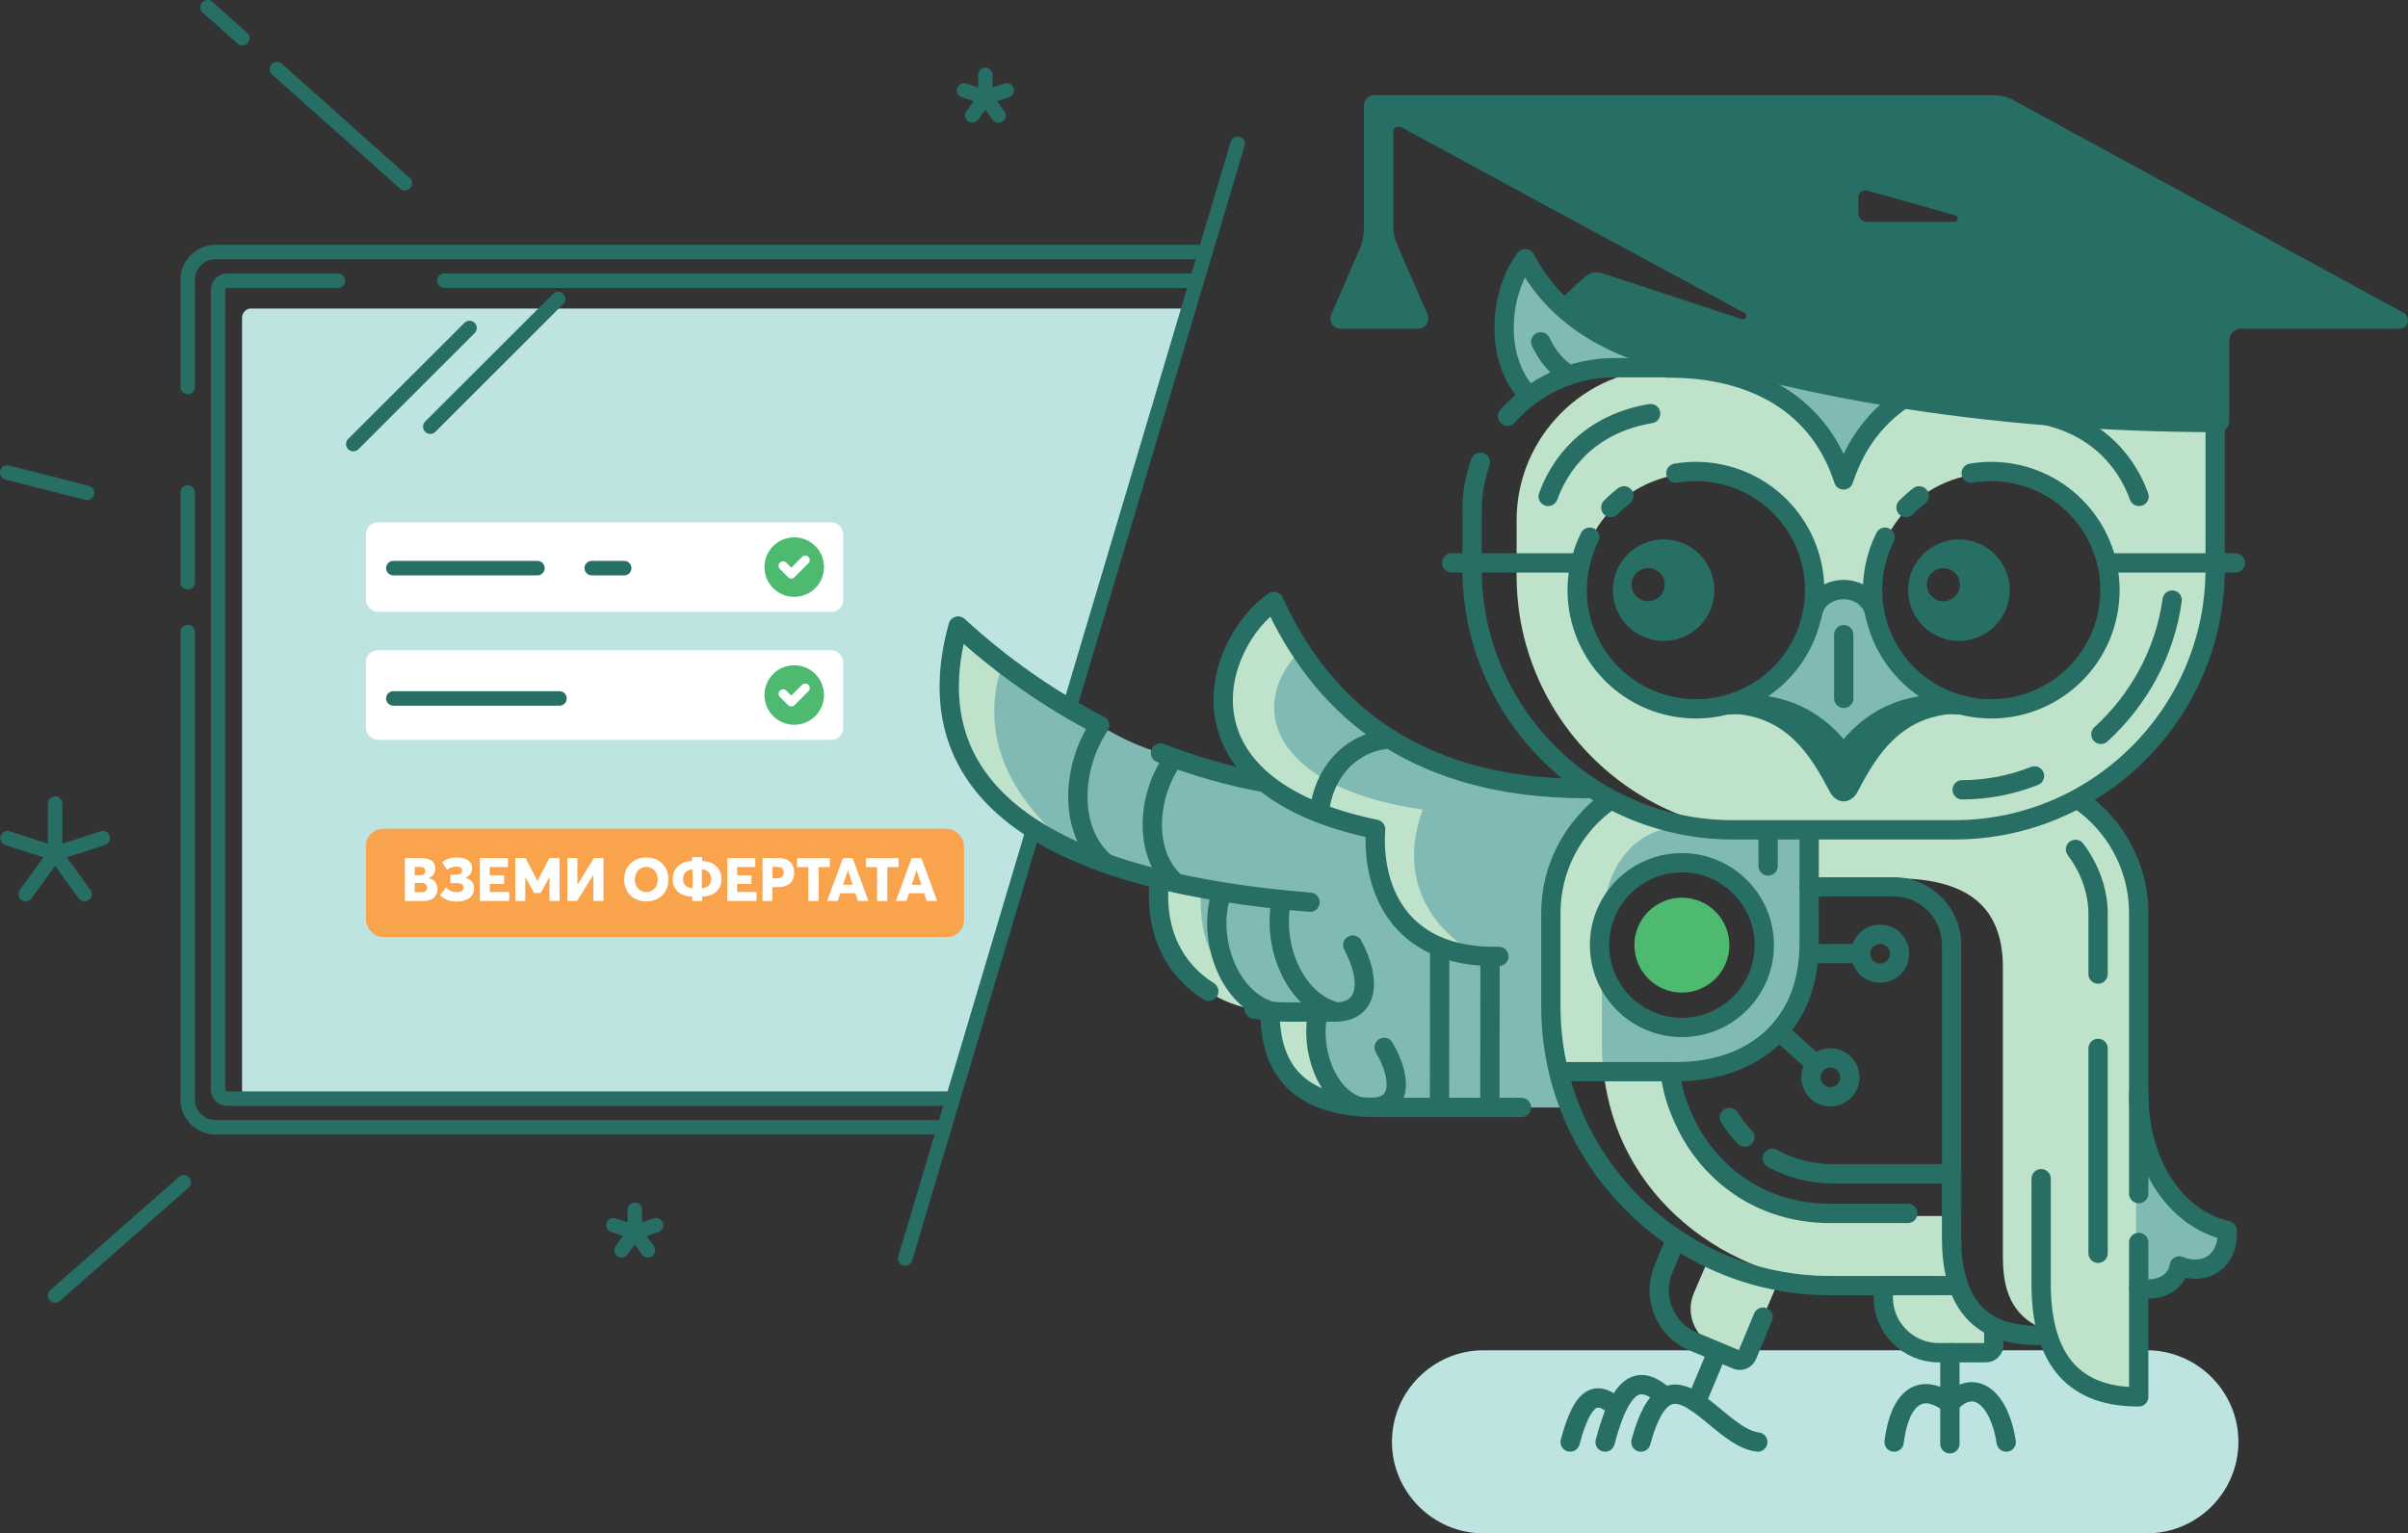 <?xml version="1.0" encoding="UTF-8"?>
<svg id="Layer_1" data-name="Layer 1" xmlns="http://www.w3.org/2000/svg" viewBox="0 0 359.12 228.74">
  <rect x="0" y="0" width="359.12" height="228.74" fill="#333333" stroke="none"/>
  <defs>
    <style>
      .cls-1, .cls-2 {
        fill: #4dba70;
      }

      .cls-3, .cls-4, .cls-2, .cls-5, .cls-6, .cls-7, .cls-8 {
        fill-rule: evenodd;
      }

      .cls-3, .cls-9 {
        stroke-width: 2.88px;
      }

      .cls-3, .cls-9, .cls-10, .cls-6 {
        fill: none;
        stroke: #276e64;
        stroke-linecap: round;
        stroke-linejoin: round;
      }

      .cls-11 {
        fill: #fff;
      }

      .cls-4 {
        fill: #bfe2cb;
      }

      .cls-10, .cls-6 {
        stroke-width: 2.16px;
      }

      .cls-12 {
        fill: #f9a44d;
      }

      .cls-5 {
        fill: #bee4e1;
      }

      .cls-7 {
        fill: #81bab4;
      }

      .cls-8 {
        fill: #276e64;
      }
    </style>
  </defs>
  <g>
    <path class="cls-5" d="M177.26,46.02l-35.14,117.87-.19.65H36.1V47.38c0-.75.61-1.36,1.36-1.36h139.8Z"/>
    <path class="cls-6" d="M178.49,41.88h-112.22M142.12,163.89H33.87c-.74,0-1.35-.61-1.35-1.36V43.24c0-.75.61-1.36,1.35-1.36h16.53"/>
    <path class="cls-6" d="M27.99,86.86v-13.4M27.99,57.72v-15.96c0-2.29,1.87-4.16,4.15-4.16h147.63M140.84,168.17H32.14c-2.28,0-4.15-1.87-4.15-4.16v-69.73"/>
    <line class="cls-10" x1="52.69" y1="66.25" x2="70.02" y2="48.93"/>
    <polyline class="cls-10" points="184.58 21.45 179.77 37.6 178.49 41.88 177.26 46.02 142.12 163.89 141.93 164.54 140.84 168.17 135 187.74"/>
    <line class="cls-10" x1="64.17" y1="63.65" x2="83.24" y2="44.59"/>
    <rect class="cls-11" x="54.58" y="77.91" width="71.17" height="13.37" rx="1.76" ry="1.76"/>
    <rect class="cls-11" x="54.58" y="97" width="71.17" height="13.37" rx="1.76" ry="1.76"/>
    <g>
      <rect class="cls-12" x="54.58" y="123.63" width="89.19" height="16.16" rx="2.55" ry="2.55"/>
      <g>
        <path class="cls-11" d="M60.38,128h2.43c1.42,0,2.1.58,2.1,1.56,0,.55-.23,1.13-.97,1.42v.02c.91.23,1.3.83,1.3,1.62,0,1.04-.68,1.79-2.11,1.79h-2.75v-6.4ZM62.67,130.57c.47,0,.74-.21.74-.63,0-.37-.2-.62-.82-.62h-.74v1.25h.82ZM62.88,133.1c.5,0,.8-.23.8-.69s-.3-.69-.86-.69h-.97v1.38h1.03Z"/>
        <path class="cls-11" d="M65.63,133.52l.9-1.13c.5.56,1.11.7,1.61.7.64,0,1-.26,1-.7,0-.39-.29-.65-1-.65h-.98v-1.24h.83c.61,0,.91-.25.91-.64s-.28-.59-.85-.59c-.48,0-.92.15-1.38.49l-.73-1.15c.53-.43,1.34-.7,2.2-.7,1.46,0,2.28.63,2.28,1.57,0,.56-.29,1.18-.99,1.47v.02c.85.22,1.27.78,1.27,1.55,0,1.17-.91,1.97-2.6,1.97-.93,0-1.82-.25-2.47-.96Z"/>
        <path class="cls-11" d="M71.57,128h4.18v1.34h-2.71v1.23h2.14v1.3h-2.14v1.19h2.9v1.34h-4.37v-6.4Z"/>
        <path class="cls-11" d="M76.85,128h1.52l1.78,3.4h.02l1.76-3.4h1.52v6.4h-1.5v-3.53h-.02l-1.3,2.35h-.96l-1.3-2.35h-.03v3.54h-1.49v-6.4Z"/>
        <path class="cls-11" d="M84.6,128h1.51v3.97h.02l2.44-3.97h1.43v6.4h-1.51v-3.87h-.02s-2.4,3.87-2.4,3.87h-1.46v-6.4Z"/>
        <path class="cls-11" d="M93.09,131.2c0-1.93,1.35-3.29,3.3-3.29s3.29,1.33,3.29,3.29-1.38,3.28-3.29,3.28-3.3-1.35-3.3-3.28ZM98.1,131.2c0-1.06-.72-1.89-1.71-1.89s-1.72.84-1.72,1.89.71,1.88,1.72,1.88,1.71-.82,1.71-1.88Z"/>
        <path class="cls-11" d="M104.72,133.76v.65h-1.5v-.65c-1.92-.08-2.9-1.15-2.9-2.61s.97-2.63,2.9-2.72v-.57h1.5v.57c1.92.09,2.87,1.24,2.87,2.72s-.95,2.51-2.87,2.61ZM103.29,132.52v-2.84c-.96.08-1.42.69-1.42,1.44s.43,1.31,1.42,1.4ZM106.07,131.13c0-.74-.44-1.36-1.4-1.45v2.83c.96-.09,1.4-.65,1.4-1.38Z"/>
        <path class="cls-11" d="M108.46,128h4.18v1.34h-2.71v1.23h2.14v1.3h-2.14v1.19h2.9v1.34h-4.37v-6.4Z"/>
        <path class="cls-11" d="M113.73,128h2.43c1.58,0,2.28.93,2.28,2.21,0,1.43-.95,2.13-2.4,2.13h-.85v2.07h-1.47v-6.4ZM115.88,131.02c.67,0,1.01-.32,1.01-.85,0-.49-.31-.85-.98-.85h-.7v1.7h.68Z"/>
        <path class="cls-11" d="M120.55,129.35h-1.67v-1.34h4.88v1.34h-1.68v5.06h-1.53v-5.06Z"/>
        <path class="cls-11" d="M125.72,128h1.44l2.35,6.4h-1.57l-.38-1.15h-2.24l-.38,1.15h-1.58l2.35-6.4ZM127.17,131.99l-.71-2.17h-.02l-.7,2.17h1.43Z"/>
        <path class="cls-11" d="M130.8,129.35h-1.67v-1.34h4.88v1.34h-1.68v5.06h-1.53v-5.06Z"/>
        <path class="cls-11" d="M135.97,128h1.44l2.35,6.4h-1.57l-.38-1.15h-2.24l-.38,1.15h-1.58l2.35-6.4ZM137.41,131.99l-.71-2.17h-.02l-.7,2.17h1.43Z"/>
      </g>
    </g>
    <g>
      <circle class="cls-1" cx="118.45" cy="84.6" r="4.44"/>
      <path class="cls-11" d="M118.02,86.31c-.18,0-.35-.07-.48-.2l-1.23-1.23c-.26-.26-.26-.69,0-.95.26-.26.69-.26.95,0l.75.75,1.61-1.61c.26-.26.69-.26.95,0,.26.26.26.69,0,.95l-2.09,2.09c-.13.13-.3.2-.48.2Z"/>
    </g>
    <g>
      <circle class="cls-1" cx="118.45" cy="103.68" r="4.44"/>
      <path class="cls-11" d="M118.02,105.4c-.18,0-.35-.07-.48-.2l-1.23-1.23c-.26-.26-.26-.69,0-.95.26-.26.69-.26.95,0l.75.75,1.61-1.61c.26-.26.69-.26.95,0,.26.26.26.69,0,.95l-2.09,2.09c-.13.13-.3.2-.48.2Z"/>
    </g>
    <line class="cls-10" x1="88.25" y1="84.75" x2="93.09" y2="84.75"/>
    <line class="cls-10" x1="58.66" y1="84.75" x2="80.15" y2="84.75"/>
    <line class="cls-10" x1="58.66" y1="104.19" x2="83.44" y2="104.19"/>
  </g>
  <g>
    <polyline class="cls-6" points="146.95 11.18 146.95 14.53 143.77 13.49"/>
    <polyline class="cls-6" points="150.13 13.49 146.95 14.53 148.92 17.23"/>
    <line class="cls-10" x1="144.99" y1="17.23" x2="146.95" y2="14.53"/>
  </g>
  <g>
    <polyline class="cls-6" points="94.67 180.47 94.67 183.81 91.49 182.78"/>
    <polyline class="cls-6" points="97.85 182.78 94.67 183.81 96.63 186.51"/>
    <line class="cls-10" x1="92.7" y1="186.51" x2="94.67" y2="183.81"/>
  </g>
  <g>
    <polyline class="cls-6" points="8.22 119.87 8.22 127.34 1.12 125.03"/>
    <polyline class="cls-6" points="15.32 125.03 8.22 127.34 12.61 133.38"/>
    <line class="cls-10" x1="3.83" y1="133.38" x2="8.22" y2="127.34"/>
  </g>
  <line class="cls-10" x1="12.97" y1="73.51" x2="1.08" y2="70.5"/>
  <g>
    <line class="cls-10" x1="30.96" y1="1.08" x2="36.13" y2="5.69"/>
    <line class="cls-10" x1="41.3" y1="10.31" x2="60.38" y2="27.33"/>
  </g>
  <line class="cls-10" x1="8.22" y1="193.26" x2="27.41" y2="176.37"/>
  <g>
    <path class="cls-5" d="M221.25,201.43h98.92c7.51,0,13.66,6.14,13.66,13.66h0c0,7.51-6.14,13.65-13.66,13.65h-98.92c-7.51,0-13.66-6.14-13.66-13.65h0c0-7.51,6.14-13.66,13.66-13.66Z"/>
    <path class="cls-7" d="M172.67,131.1c-24.72-6.2-35.12-20.14-29.98-36.98,5.04,3.53,10.08,7.05,15.13,10.58,2.06,1.17,4.12,2.34,6.18,3.51,3.19,1.92,6.22,3.3,9.07,4.11,4.93,1.25,9.86,2.49,14.79,3.74-6.47-7.36-9.31-16.57,2.11-26.33,8.07,21.74,25.56,26.88,48.68,28.97-5.03,3.5-6.37,8.29-6.3,14.14.09,7.37-.04,19.05.05,26.42.58,1.98,1.16,3.96,1.74,5.95h-8.29c-7.07-.01-14.13-.02-21.19-.03-11.11-.47-15.77-5.53-15.25-14.28-12.53-2.03-16.59-10.7-16.74-19.79Z"/>
    <path class="cls-4" d="M187.59,115.99l.27.07-5.16-8.88-.04-.17c-.77-7.1,1.45-12.81,6.95-17.01.12-.09.24-.18.36-.27l4.46,6.81c-9.03,8.59-4.7,21.03,17.76,24.23-2.97,8-1.12,16.38,8.29,21.82-10.8-1.18-15.5-8.16-15.35-18.45-7.66-.95-13.62-4.05-17.53-8.15h0ZM172.74,132.79c.78,10.78,6.51,19.02,21.25,18.17-9.89-1.71-15.36-7.62-14.89-17.58l-6.36-.6h0ZM190.15,157.17c-.08-1.66.12-3.42.52-5.13l4.2.37c.63,6.66,3.84,11.47,10.6,12.77h-.81c-8.1-.34-12.77-3.13-14.51-8.01h0ZM159.85,126.63c-15.36-7.27-21.29-18.95-17.16-32.5l6.85,4.79c-3.55,10.5.59,19.61,10.31,27.71Z"/>
    <path class="cls-3" d="M223.53,142.68c-15.39.3-18.94-10.75-18.38-18.97-30.97-6.44-24.12-27.66-15.18-33.99,6.49,14.16,19.13,27.92,46.57,27.92M222.22,142.68l-.03,22.53M214.71,141.33l-.03,23.85M189.41,150.89c-.04,10.48,6.25,14.32,16.18,14.32h21.32M181.9,134.17c-1.64,6.27,1.45,15.06,7.93,16.75M172.86,131.76c-.64,7.44,2.38,12.96,7.41,16.13M187.03,150.51c1.54.3,3.16.46,4.83.46h7.27c4.93,0,5.46-4.67,2.61-9.99M191.06,134.61c-1.28,6.31,1.87,14.69,8.22,16.35M204.66,165.17c4.32,0,4.49-4.23,1.77-8.92M196.59,150.96c-1.29,5.3,1.14,12.72,6.24,14.15M164,108.21c-4.14,6.08-4.81,15.71.84,20.5M174.68,113.68c-3.61,5.3-4.18,13.89.74,18.07M188.69,116.77c-5.18-.94-10.42-2.43-15.62-4.45M164,108.21c-7.35-3.82-14.49-8.75-21.11-14.82-7.42,26.81,17.16,38.37,52.48,41.2M206.68,110.29c-5.38.64-9.43,5.09-9.91,11.01"/>
    <path class="cls-7" d="M318.56,191.17v-21.44h1.3c1.5,6.3,4.42,11.86,12.3,13.83-.43,4.37-3.33,6.19-7.02,4.76-1.78,2.44-3.15,3.01-6.17,2.85h-.4Z"/>
    <path class="cls-7" d="M227.91,59.21c-4.83-6.74-3.43-12.85-.67-20.29,3.4,7.13,9.04,12.34,18.01,13.57.06.63.02,1.25-.14,1.87-.2.76-8.38-1.41-17.2,4.85Z"/>
    <path class="cls-3" d="M254.78,54.84c-11.37-1.44-22.07-6.1-27.3-16.25-3.67,4.79-4.79,14.38.14,20.01"/>
    <path class="cls-4" d="M318.56,207.93c-7.78.97-11.47-3.58-13.13-8.64-.76-.55-1.6-1.39-1.5-1.41-4.67-2.28-5.23-6.87-5.23-10.53v-43.45c-.17-8.49-5.06-12.77-15.71-12.87l-.7,1.86h-22.2c-2.25-2.56-5.56-4.18-9.25-4.18-.29,0-.58,0-.87.03-.1,0-.19.01-.28.02h-.03c-.09.01-.18.02-.27.03h-.03c-.09.01-.18.03-.27.04h0c-.09.01-.18.03-.28.04h-.02c-.38.07-.76.15-1.12.25h-.04c-.08.03-.16.05-.23.08h-.04s-.23.08-.23.08l-.05.02-.22.07-.04.02-.23.08h-.03c-.08.04-.17.08-.25.11h0c-.26.11-.51.22-.76.34l-.06.03-.2.1h-.03s-.21.12-.21.12l-.07.04-.16.09-.09.05-.15.09-.08.05-.16.1-.06.04c-.07.05-.15.09-.22.14h0s-.01.01-.01.01c-.07.05-.14.09-.21.14h-.01s-.06.05-.06.05l-.14.11-.11.08-.11.08-.1.08-.12.09-.1.08-.11.09-.11.09-.09.08-.11.09-.09.09-.11.1-.05.05-.13.13c-.06.06-.12.12-.18.18l-.16.17h-.01s-.14.17-.14.17l-.04.04-.13.15-.04.04-.13.15-.05.06-.11.13-.06.07-.11.14-.04.05c-.29.39-.57.79-.81,1.21h0s-.12.22-.12.22h0c-.53.97-.95,2-1.21,3.09h0c-.23.93-.35,1.91-.35,2.92s.12,1.98.35,2.91h0c.32,1.3.84,2.52,1.54,3.63h0c.07.12.15.24.22.35v.02s.03.03.03.03l.1.15h0s.11.16.11.16l.03.04.1.13.02.03h.01s.12.17.12.17h0s.12.15.12.15l.03.03.12.15h0c.09.11.18.21.27.31l.02.03.13.14h0s.14.15.14.15l.04.04.1.1.04.04.13.13.02.02.02.02.11.1.05.05.14.13h.01c1.62,1.45,3.62,2.46,5.83,2.88l-.23,3.05c3.66,16.37,7.88,23.8,26,25.26h16.67l.13,4.52c.45,1.87,1.7,7.84.49,5.76l-14.61.04c-17.54.05-35.27-11.63-37.77-31.2h0s-7.14-2.37-7.14-2.37l-.77-17.43,1.82-12.92,6.43-7.98,12.29,3.46,49.11.15,9.61-4.56,5.65,8.21,2.36,9.04v71.85Z"/>
    <path class="cls-7" d="M239.07,159.33c-.11-1.18-.17-2.38-.17-3.62v-11.82c1.31,5.38,6.15,9.38,11.94,9.38,6.79,0,12.29-5.5,12.29-12.28s-5.5-12.29-12.29-12.29c-5.78,0-10.62,3.99-11.93,9.37.08-4.99,2.25-14.87,12.93-14.84l17.92.06v9.8c-.11,13.85,1.31,26.24-20.75,26.24h-9.94Z"/>
    <path class="cls-4" d="M248.82,54.96h81.11v30.94c0,21.06-17.23,38.29-38.29,38.29h-27.17c-21.06,0-38.29-17.23-38.29-38.29v-8.3c0-12.46,10.19-22.64,22.64-22.64h0ZM296.97,70.6c-9.63,0-17.44,7.81-17.44,17.44s7.81,17.44,17.44,17.44,17.44-7.81,17.44-17.44-7.81-17.44-17.44-17.44h0ZM252.93,70.6c-9.63,0-17.44,7.81-17.44,17.44s7.81,17.44,17.44,17.44,17.44-7.81,17.44-17.44-7.81-17.44-17.44-17.44Z"/>
    <path class="cls-4" d="M265.25,191.06l-4.61,10.86c-.18.43-.69.64-1.12.46l-3.65-1.53c-3.08-1.28-4.57-4.87-3.26-7.93l2.27-5.29c3.64,1.89,6.3,2.66,10.38,3.43Z"/>
    <path class="cls-4" d="M297.35,197.4v3.22c0,.64-.53,1.17-1.17,1.17h-7.08c-4.53,0-8.24-3.71-8.24-8.24v-1.77h10.63c1.2,3.13,3.58,5.02,5.86,5.63Z"/>
    <path class="cls-3" d="M229.78,51c1.06,2.26,2.41,3.74,4.22,4.96"/>
    <path class="cls-3" d="M309.53,126.71c2.09,2.74,3.37,6.19,3.37,9.58v9.02M312.9,156.4v30.56"/>
    <path class="cls-3" d="M262.94,196.49l-2.39,5.72c-.25.59-.93.87-1.52.63l-6.53-2.73c-4.18-1.75-6.18-6.6-4.43-10.78l1.88-4.51"/>
    <line class="cls-9" x1="256.07" y1="201.74" x2="252.96" y2="209.19"/>
    <line class="cls-9" x1="235.7" y1="83.97" x2="216.51" y2="83.97"/>
    <path class="cls-3" d="M244.72,215.12c4.24-15.71,11-.7,17.43,0"/>
    <path class="cls-3" d="M282.48,215.12c.81-6.53,3.9-9.1,8.32-5.73,3.69-4.04,7.43-.73,8.4,5.73"/>
    <path class="cls-3" d="M239.38,215.12c2.65-10.12,5.65-9.62,8.86-6.85"/>
    <path class="cls-3" d="M234.17,215.12c2.04-7.78,4.34-7.39,6.81-5.26"/>
    <line class="cls-9" x1="290.8" y1="201.79" x2="290.8" y2="215.38"/>
    <path class="cls-3" d="M323.95,89.52c-1.08,7.87-5.03,14.93-10.63,20.03M303.42,115.75c-3.4,1.34-7.04,2.07-10.79,2.07"/>
    <path class="cls-3" d="M257.91,166.7c.69,1.09,1.46,2.07,2.31,2.94M264.31,172.79c2.79,1.55,5.96,2.32,9.22,2.32h16.3"/>
    <path class="cls-3" d="M246.17,61.7c-7.85,1.3-13.01,6.11-15.28,12.35"/>
    <path class="cls-3" d="M304.01,199.22c-9.48.03-12.96-5.66-12.96-14.64v-10.14"/>
    <path class="cls-3" d="M284.52,181.01h-11.61c-8.72,0-15.76-4.27-19.96-10.66-1.86-2.83-3.66-7.17-3.83-10.49M269.81,132.3h12.62c4.74,0,8.62,3.9,8.62,8.62v40.08"/>
    <path class="cls-3" d="M224.83,62.1c3.9-4.44,9.61-7.25,15.95-7.25h68.34M330.36,62.7v22.21c0,21.38-17.5,38.88-38.88,38.88h-33.06c-21.39,0-38.88-17.5-38.88-38.88v-8.82c0-2.5.44-4.89,1.24-7.12"/>
    <path class="cls-3" d="M318.96,185.34v23.04c-10.65.04-14.55-6.76-14.55-16.85v-15.69"/>
    <path class="cls-2" d="M250.83,148.07c-3.91,0-7.08-3.17-7.08-7.08s3.17-7.08,7.08-7.08,7.08,3.17,7.08,7.08-3.17,7.08-7.08,7.08Z"/>
    <line class="cls-9" x1="263.69" y1="124.07" x2="263.69" y2="129.19"/>
    <g>
      <g>
        <line class="cls-9" x1="270.24" y1="142.26" x2="277.06" y2="142.26"/>
        <path class="cls-3" d="M280.39,145.17c1.6,0,2.9-1.3,2.9-2.9s-1.3-2.9-2.9-2.9-2.9,1.3-2.9,2.9,1.3,2.9,2.9,2.9Z"/>
      </g>
      <g>
        <line class="cls-9" x1="265.29" y1="153.82" x2="270.82" y2="158.78"/>
        <path class="cls-3" d="M274.92,158.55c1.19,1.07,1.29,2.91.22,4.1s-2.91,1.29-4.1.22c-1.19-1.07-1.29-2.9-.22-4.1,1.07-1.19,2.9-1.29,4.1-.22Z"/>
      </g>
    </g>
    <path class="cls-3" d="M297.35,198.13v2.5c0,.64-.53,1.16-1.17,1.16h-7.08c-4.53,0-8.24-3.71-8.24-8.24v-1.77h11.22"/>
    <path class="cls-8" d="M274.96,111.64c-3.53-4.54-11.59-6.06-16.74-5.19,8.34.4,11.85,6.3,14.7,11.71.53,1,1.44,1.47,2.29,1.37h0c.69-.11,1.37-.57,1.79-1.37,2.85-5.41,6.36-11.3,14.7-11.71-5.15-.87-13.22.65-16.74,5.2Z"/>
    <path class="cls-8" d="M245.22,81.04c-3.87,1.6-5.7,6.03-4.11,9.89,1.6,3.87,6.03,5.7,9.89,4.11,3.87-1.6,5.71-6.03,4.11-9.89-1.6-3.87-6.03-5.71-9.89-4.11h0ZM244.86,84.94c1.26-.52,2.7.08,3.22,1.34.52,1.26-.08,2.7-1.34,3.22-1.26.52-2.7-.08-3.22-1.34-.52-1.26.08-2.7,1.34-3.22Z"/>
    <path class="cls-3" d="M250.83,153.27c-6.79,0-12.28-5.5-12.28-12.29s5.5-12.28,12.28-12.28,12.29,5.5,12.29,12.28-5.5,12.29-12.29,12.29Z"/>
    <path class="cls-3" d="M232.56,159.87h17.45c11.7,0,19.8-7.09,19.8-19.01v-16.66"/>
    <path class="cls-7" d="M274.95,112.57c-3.35-4.47-8.53-6.82-14.14-8.68,6.14-3.38,9.22-8.85,10.5-15.54,2.65-.03,5.3-.06,7.95-.09.33,7.19,3.15,11.72,9.4,15.42-5.35,1.14-10.2,5.01-13.71,8.89Z"/>
    <path class="cls-3" d="M279.64,91.78c-.36-2.55-2.61-3.83-4.69-3.83s-4.32,1.28-4.69,3.83"/>
    <line class="cls-9" x1="333.38" y1="83.97" x2="314.2" y2="83.97"/>
    <path class="cls-3" d="M293.98,70.59c2.06-.35,4.22-.35,6.39.08,9.59,1.88,15.85,11.18,13.97,20.77-1.88,9.6-11.18,15.85-20.77,13.97-9.6-1.88-15.85-11.18-13.97-20.77.31-1.6.83-3.11,1.53-4.5M284.26,75.71c.61-.63,1.27-1.21,1.96-1.74"/>
    <path class="cls-3" d="M249.94,70.59c2.06-.35,4.22-.35,6.39.08,9.59,1.88,15.85,11.18,13.97,20.77-1.88,9.6-11.18,15.85-20.78,13.97-9.59-1.88-15.85-11.18-13.97-20.77.31-1.6.83-3.11,1.53-4.5M240.23,75.71c.61-.63,1.27-1.21,1.96-1.74"/>
    <line class="cls-9" x1="274.97" y1="94.68" x2="274.97" y2="104.18"/>
    <path class="cls-3" d="M303.73,61.7c7.85,1.3,13.01,6.11,15.28,12.35"/>
    <path class="cls-7" d="M286.95,57.75c-9.77-.7-19.54-1.39-29.32-2.08,10.06,3.64,14.09,5.92,17.13,15.38,2.69-7.89,5.91-11.03,12.19-13.29Z"/>
    <path class="cls-3" d="M248.82,54.91c10.79-.07,22.03,4.05,26.13,16.68,4.1-12.63,15.34-16.74,26.13-16.68"/>
    <path class="cls-8" d="M334.17,49.05c-1.08,0-1.72.88-1.72,1.97v11.76c0,1.14-.77,1.69-1.84,1.69-32.92-.06-66.98-4.82-97.64-17.27-.79-.43-1.37-1.28-.73-1.97,1.19-1.27,2.68-2.67,4.25-4.02.81-.7,1.71-.7,2.68-.38l20.5,6.74c.7.29,1.08-.56.47-.89-17.06-9.22-34.12-18.43-51.15-27.7-.53-.26-1.19,0-1.19.65v14.33c0,1.12.42,2.21.87,3.24l4.22,9.67c.45,1.03-.3,2.18-1.42,2.18h-11.51c-1.12,0-1.87-1.16-1.42-2.18,1.41-3.22,2.81-6.45,4.22-9.67.45-1.03.65-2.12.65-3.24V15.95c0-.96.57-1.75,1.53-1.75h92.27c.98,0,1.85.14,2.77.58l58.42,31.85c1.17.57.85,2.41-.57,2.41h-23.67ZM278.67,28.48c-.79-.22-1.52.13-1.52,1.02v2.29c0,.72.6,1.3,1.3,1.3h13s.05,0,.07,0c.2-.02.37-.16.42-.35.05-.19,0-.39-.16-.52-.05-.04-.12-.08-.2-.1l-12.92-3.64Z"/>
    <path class="cls-3" d="M287.49,191.78h-14.58c-22.89,0-41.62-18.73-41.62-41.62v-13.96c0-6.87,3.42-13.03,8.71-16.75M310.09,119.36c5.35,3.7,8.87,9.88,8.87,16.83v41.87"/>
    <path class="cls-3" d="M318.96,163.15c0,9.89,5.04,18.5,13.19,20.42.28,4.46-3.19,6.86-7.14,5.28-.5,2.82-3.27,3.82-6.05,3.31"/>
    <path class="cls-3" d="M291.87,105.15c-7.64-.71-13.05,2.13-16.92,7.42-3.87-5.29-9.28-8.13-16.92-7.42"/>
    <path class="cls-8" d="M289.26,81.04c-3.87,1.6-5.7,6.03-4.11,9.89,1.6,3.87,6.03,5.7,9.89,4.11,3.87-1.6,5.71-6.03,4.11-9.89-1.6-3.87-6.03-5.71-9.89-4.11h0ZM288.89,84.94c1.26-.52,2.7.08,3.22,1.34.52,1.26-.08,2.7-1.34,3.22-1.26.52-2.7-.08-3.22-1.34-.52-1.26.08-2.7,1.34-3.22Z"/>
  </g>
</svg>